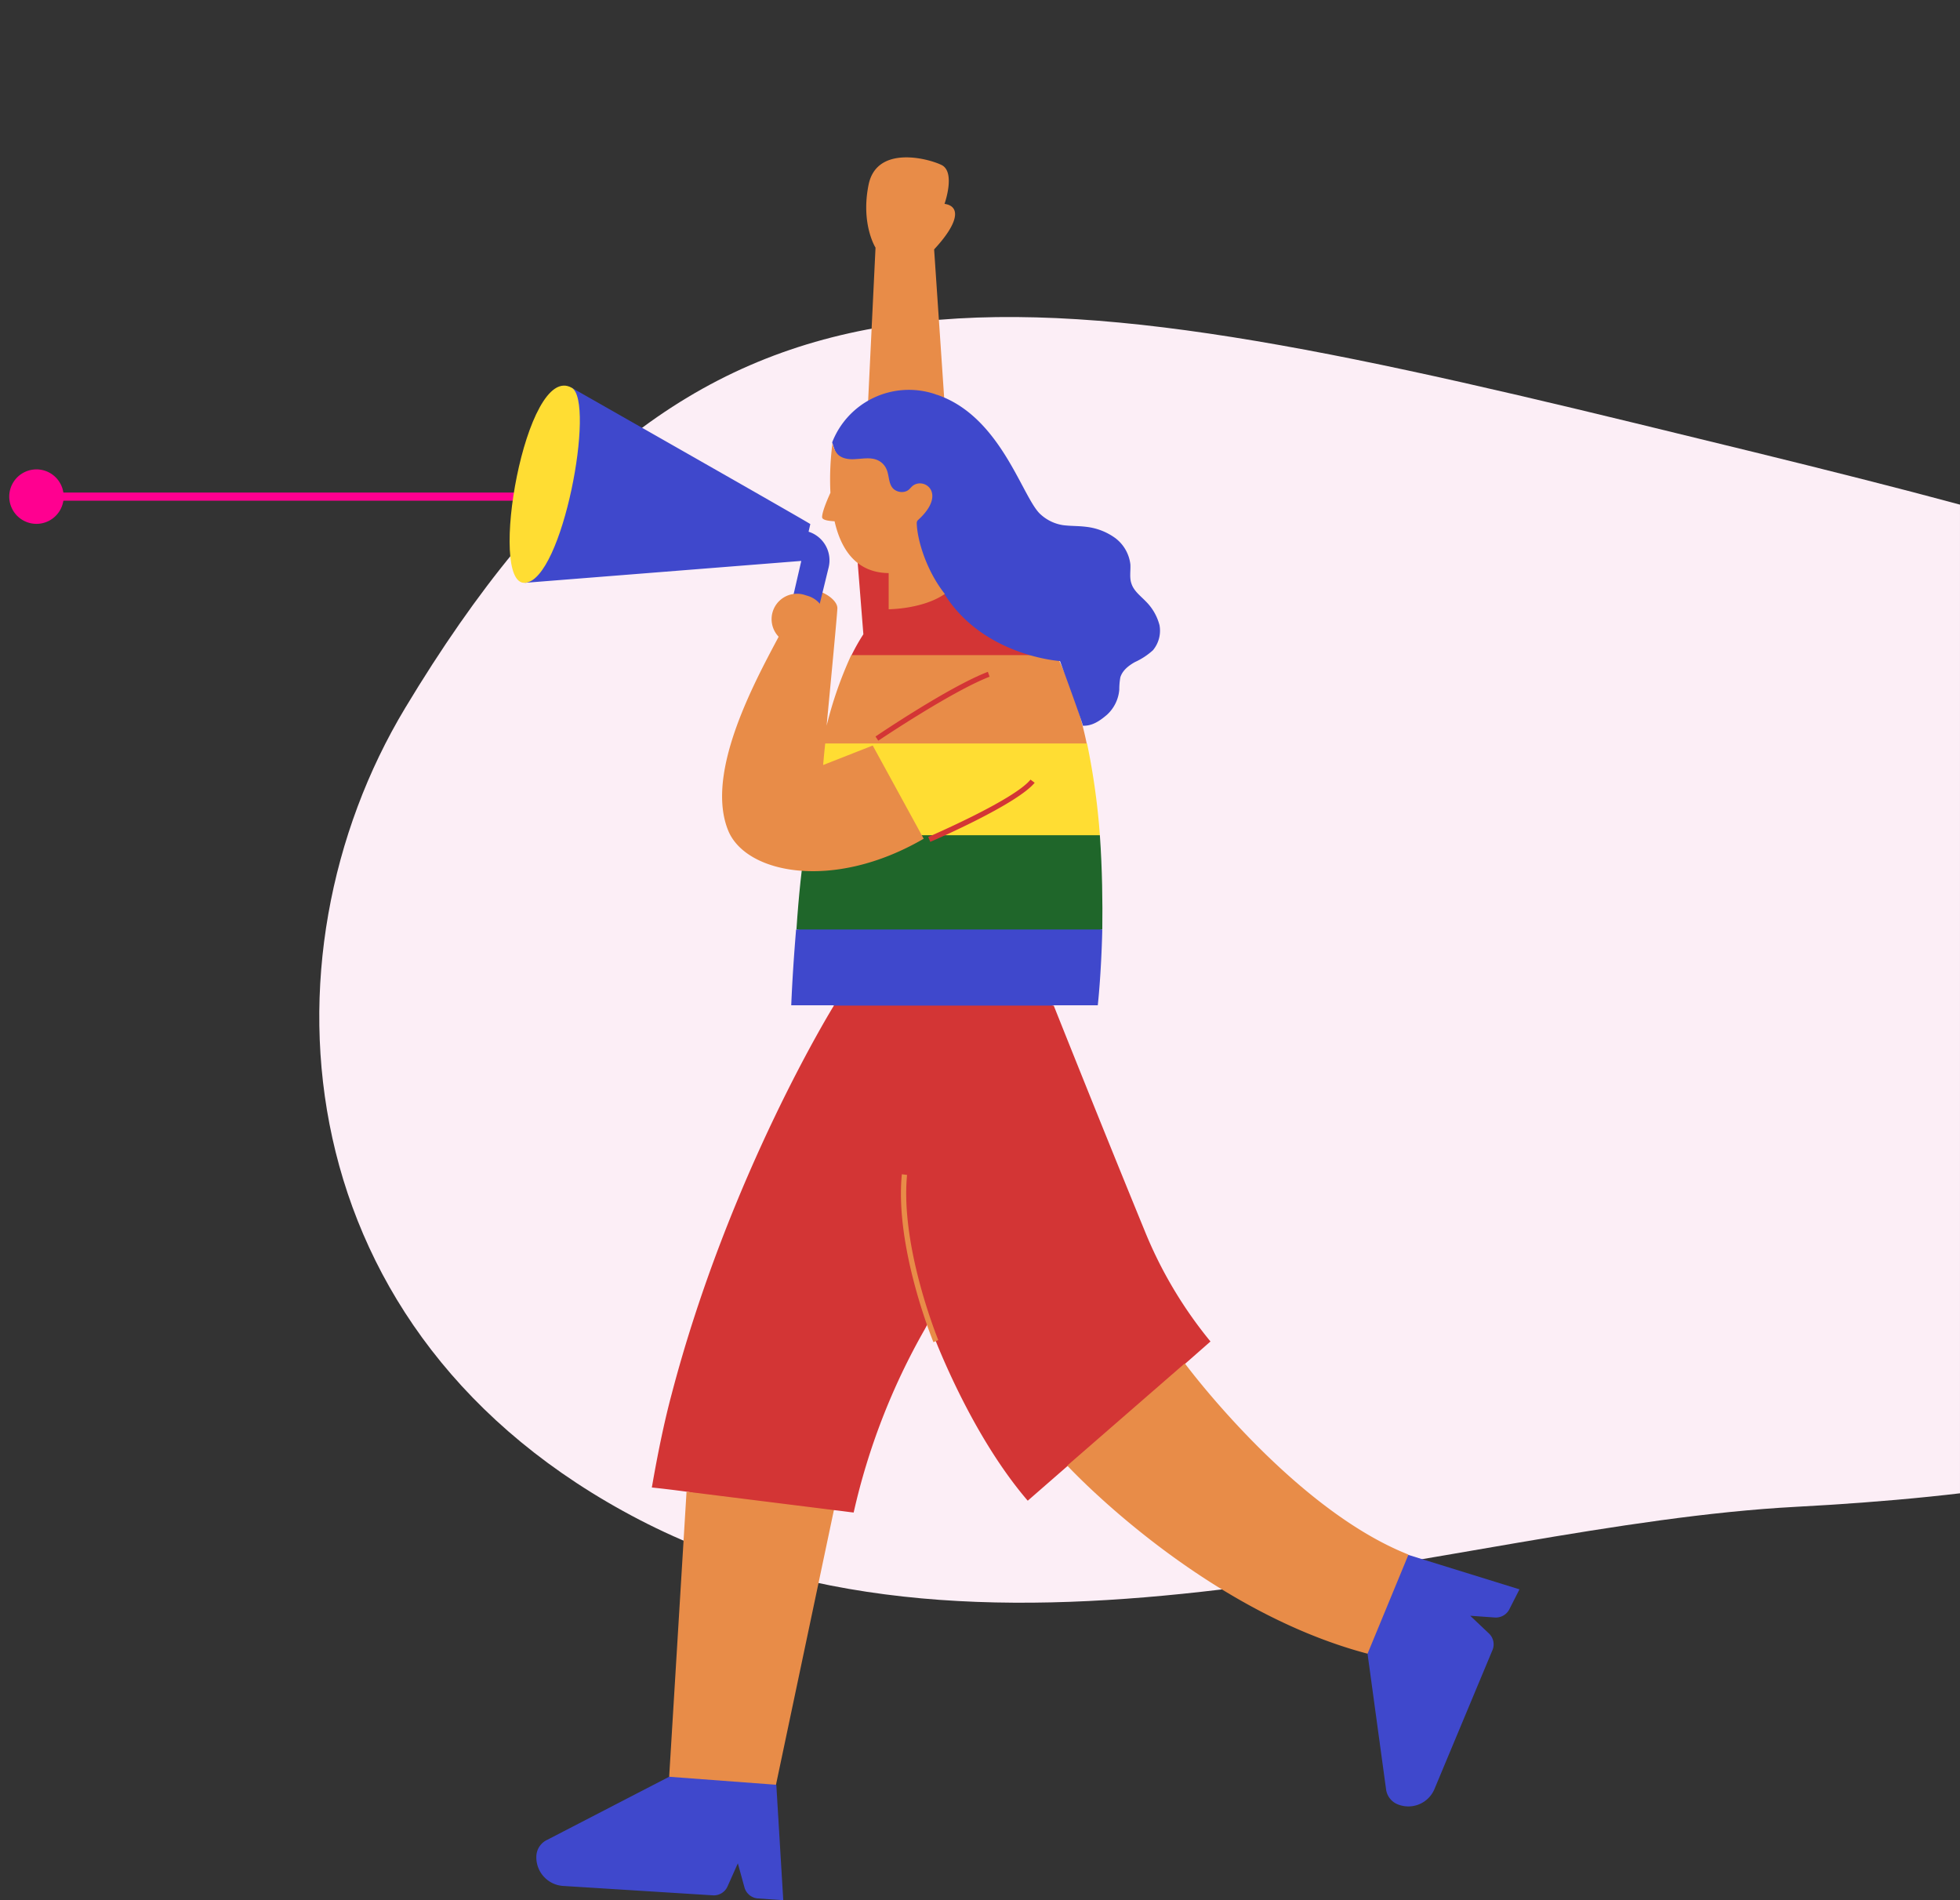 <svg xmlns="http://www.w3.org/2000/svg" xmlns:xlink="http://www.w3.org/1999/xlink" width="540.025" height="523.448" viewBox="0 0 540.025 523.448">
  <rect x="0" y="0" width="540.025" height="523.448" fill="#333333" stroke="none"/>
  <defs>
    <clipPath id="clip-path">
      <path id="Path_15966" data-name="Path 15966" d="M374.067,307.76,489.7,708.549l424.39-76.563V210.335Z" transform="translate(-374.067 -210.335)" fill="#fceef6"/>
    </clipPath>
    <clipPath id="clip-path-2">
      <rect id="Rectangle_8111" data-name="Rectangle 8111" width="284.926" height="483.383" fill="none"/>
    </clipPath>
  </defs>
  <g id="Group_14578" data-name="Group 14578" transform="translate(-825.975 -3005)">
    <g id="Group_14577" data-name="Group 14577" transform="translate(10)">
      <line id="Line_660" data-name="Line 660" x2="125.486" transform="translate(833.514 3141.803)" fill="none" stroke="#ff0090" stroke-linecap="round" stroke-width="2.248"/>
      <path id="Path_15963" data-name="Path 15963" d="M382.932,285.719A6.371,6.371,0,0,1,379,291.612a6.358,6.358,0,0,1-4.874,0,6.376,6.376,0,1,1,8.808-5.893" transform="translate(449.458 2856.083)" fill="#ff0090"/>
      <path id="Path_15964" data-name="Path 15964" d="M382.932,285.719A6.371,6.371,0,0,1,379,291.612a6.367,6.367,0,0,1-8.322-3.449,6.372,6.372,0,1,1,12.255-2.444Z" transform="translate(449.458 2856.083)" fill="none" stroke="#ff0090" stroke-width="2.248"/>
    </g>
    <g id="Group_14574" data-name="Group 14574" transform="translate(825.975 3005)">
      <g id="Group_14573" data-name="Group 14573" transform="translate(0 0)" clip-path="url(#clip-path)">
        <path id="Path_15965" data-name="Path 15965" d="M434.56,364.2C393.124,433,400.944,536.948,499.093,587.87s222.418,1.546,318.721-3.582,210.914-25.807,204.785-132.533c-6.009-106.747-69.287-122.291-248.915-165.919S514.051,232.152,434.56,364.2" transform="translate(-322.902 -169.211)" fill="#fceef6"/>
      </g>
    </g>
    <g id="Group_14576" data-name="Group 14576" transform="translate(959.942 3045.065)">
      <g id="Group_14575" data-name="Group 14575" transform="translate(0 0)" clip-path="url(#clip-path-2)">
        <path id="Path_15967" data-name="Path 15967" d="M491.863,317.668l57.422-1.917,19.968,5.557a191.743,191.743,0,0,1,3.534,25.283l-46.339,24.52-34.586-24.52c1.242-9.1-1.815-21.261,0-28.923" transform="translate(-403.716 -156.574)" fill="#fd3"/>
        <path id="Path_15968" data-name="Path 15968" d="M492.844,332.069h80.925c.669,9.482.764,18.485.669,25.956l-37.548,8.619-46.72-8.619c.573-9,1.527-17.719,2.674-25.956" transform="translate(-404.697 -142.05)" fill="#1f662a"/>
        <path id="Path_15969" data-name="Path 15969" d="M507.171,400.659s.191-2.395.573-5.939h72.039a101.262,101.262,0,0,0-8.312-24.327l-32.963-9.961-23.6,9.961a108.735,108.735,0,0,0-6.783,19.443c1.147-12.068,2.867-30.075,2.962-32.277.1-1.533-1.718-3.353-4.107-4.406-2.1-4.215-6.5-2.875-6.88.191,0,0-2.005,7.184-2.771,7.279-4.491,9.482-23.694,39.844-16.338,58.04,4.778,11.877,28.854,16.857,53.885,2.3l-14.043-25.669Zm10.8-67.235,3.631-75.281s-4.109-6.511-1.911-17.334,16.05-7.375,20.063-5.46.86,10.728.86,10.728c4.587.669,3.822,5.362-2.865,12.546l5.063,74.8c-8.407.1-17.579,0-24.841,0" transform="translate(-414.343 -229.986)" fill="#e88c48"/>
        <path id="Path_15970" data-name="Path 15970" d="M498.206,329.814a53.446,53.446,0,0,1,3.249-5.748l-2.867-36.108c7.74-2.393,22.645-7.469,30.861-9.1l6.687,30.36c8.122,4.406,14.141,11.684,18.632,20.592Z" transform="translate(-397.544 -189.407)" fill="#d33535"/>
        <path id="Path_15971" data-name="Path 15971" d="M529.793,334.661l4.491-18.386a8.269,8.269,0,0,0-5.542-9.772l.478-2.105c-2.2-1.438-65.734-37.546-65.734-37.546l-12.9,53.731,76.147-6.033-4.2,18.2Zm92.008-8.811c-1.529-1.627-3.44-2.967-4.109-5.075-.573-1.629-.191-3.449-.287-5.268a10.619,10.619,0,0,0-4.2-7.28,16.808,16.808,0,0,0-7.931-3.064c-2.2-.287-4.394-.189-6.5-.478a11.8,11.8,0,0,1-6.02-2.875c-5.064-4.307-10.8-27.009-28.663-33.042H564c-.191-.1-.287-.1-.478-.191a22.689,22.689,0,0,0-28.281,13.312c.478,1.533.956,2.873,1.529,4.406l22.452,35.342,1.435-1.342,5.445,3.257c10.7,17.241,31.912,18.581,31.912,18.581s5.924,16.09,6.305,17.814c2.58.1,4.682-1.34,6.687-3.064a10.542,10.542,0,0,0,3.345-6.9,19.041,19.041,0,0,1,.285-3.351c.575-1.917,2.295-3.257,4.013-4.215a19.423,19.423,0,0,0,4.969-3.257,8.419,8.419,0,0,0,1.815-6.895,14.26,14.26,0,0,0-3.629-6.419m72.228,262.525-16.241,7.373,4.969,19.921,5.064,37.066a5.2,5.2,0,0,0,3.153,4.311,7.8,7.8,0,0,0,10.224-4.217l15.956-38.213a4.107,4.107,0,0,0-.956-4.6l-5.16-4.884,6.783.478a4.189,4.189,0,0,0,4.109-2.489l2.674-5.268Zm-186.306,54.3-17.388,6.8L456.8,666.814a5.191,5.191,0,0,0-3.058,4.406,7.894,7.894,0,0,0,7.356,8.331l41.275,2.586a4.121,4.121,0,0,0,4.013-2.393l2.867-6.419,1.814,6.609A4.178,4.178,0,0,0,514.791,683l6.976.478-1.911-31.7ZM525.3,416.071h84.365c-.287,12.452-1.242,20.881-1.242,20.881H596.29l-46.72,16.759L535.62,436.952H523.964c.287-6.993.766-13.986,1.338-20.881" transform="translate(-439.926 -200.098)" fill="#3f48cc"/>
        <path id="Path_15972" data-name="Path 15972" d="M465.473,267.133c6.592,3.735-2.484,53.156-12.9,53.731-10.414.671.191-61.009,12.9-53.731" transform="translate(-441.914 -200.378)" fill="#fd3"/>
        <path id="Path_15973" data-name="Path 15973" d="M545.808,355.088c.956-.384,23.886-10.344,28.759-16.283l-1.145-.862c-4.587,5.651-28,15.708-28.186,15.8Zm16.34-45.494-.478-1.342c-10.7,4.118-30.1,17.241-30.955,17.816l.763,1.149c.191-.1,20.063-13.5,30.67-17.623m60.86,183.124-6.974,6.129-5.063,26.147-27.326,2.011-10.987,9.577c-17.1-19.921-27.325-49.132-27.325-49.132s-.382.671-1.051,1.915a182.623,182.623,0,0,0-19.587,50.474c-1.72-.191-3.631-.478-5.445-.669-22.645,17.717-28.663-3.544-40.606-5.077-3.534-.478-6.783-.862-9.554-1.149,1.624-9.386,3.44-18.2,5.445-25.669C490.394,446.746,519.249,400.2,519.249,400.2h60.573s12.23,30.744,25.032,61.968a117.449,117.449,0,0,0,18.154,30.553" transform="translate(-423.459 -163.248)" fill="#d33535"/>
        <path id="Path_15974" data-name="Path 15974" d="M504.673,330.076l1.244.384a7,7,0,0,0,4.013-13.41l-1.242-.382a7,7,0,0,0-4.015,13.408m35.161-33.138a1.087,1.087,0,0,1,.287-.767c8.407-7.566,1.433-12.163-1.625-9.29-.764.767-.955,1.149-2.005,1.436a3.5,3.5,0,0,1-3.058-.766c-1.433-1.342-1.147-3.64-1.911-5.364a4.788,4.788,0,0,0-2.771-2.682c-1.814-.669-3.725-.287-5.636-.191-1.911.191-4.109-.1-5.256-1.533a6.44,6.44,0,0,1-1.242-2.873,76.308,76.308,0,0,0-.573,13.7s-2.293,4.886-2.293,6.7c0,.862,1.911,1.055,3.438,1.151,1.72,7.566,5.829,14.174,14.9,14.27v9.961s9.363,0,15.478-4.215c-5.158-6.513-7.643-15.035-7.738-19.538h0m73.854,231.491L581.3,556.586s36.591,39.652,82.739,51.816l11.274-27.3c-32.006-12.643-61.625-52.678-61.625-52.678M471.616,642.306l29.428,2.2L517,568.845l-40.6-5.075Zm74.141-120.295-1.338.575c-.095-.287-10.7-26.051-8.694-46.259l1.435.191c-1.913,19.825,8.5,45.206,8.6,45.494" transform="translate(-421.21 -192.926)" fill="#e88c48"/>
      </g>
    </g>
  </g>
</svg>
